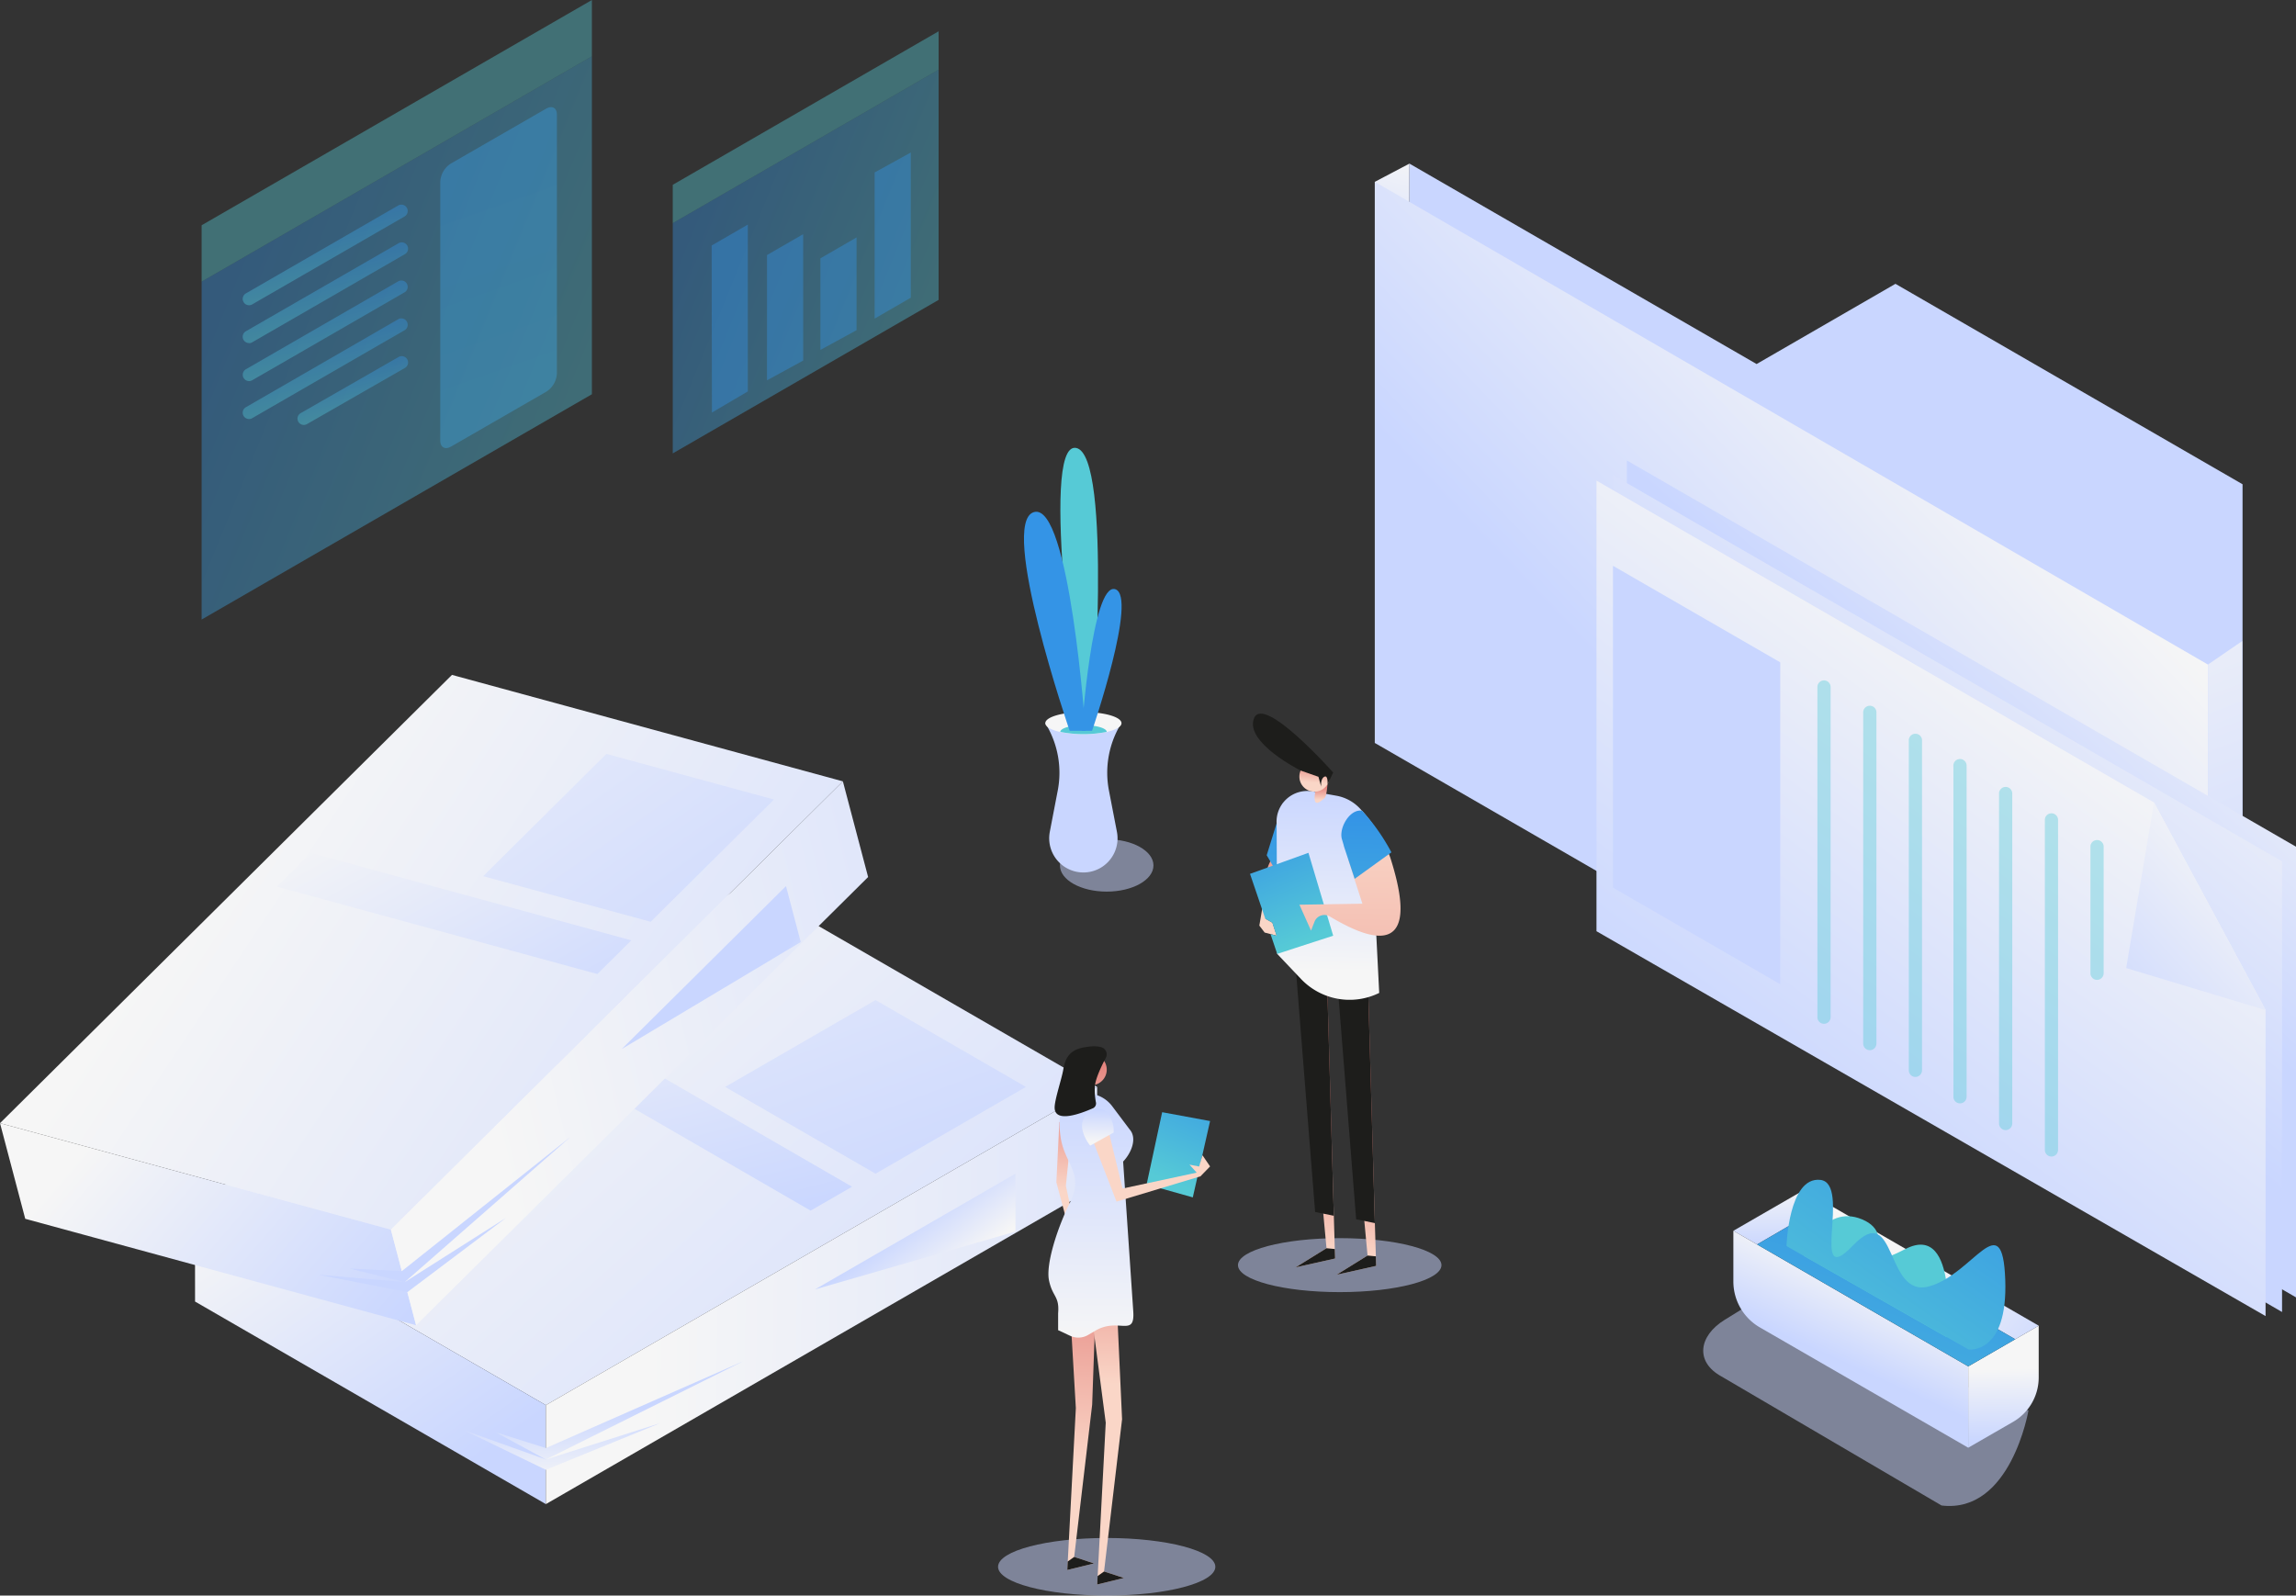 <?xml version="1.0" encoding="UTF-8" standalone="no"?>
<svg
   xmlns:dc="http://purl.org/dc/elements/1.1/"
   xmlns:cc="http://creativecommons.org/ns#"
   xmlns:rdf="http://www.w3.org/1999/02/22-rdf-syntax-ns#"
   xmlns:svg="http://www.w3.org/2000/svg"
   xmlns="http://www.w3.org/2000/svg"
   xmlns:xlink="http://www.w3.org/1999/xlink"
   xmlns:sodipodi="http://sodipodi.sourceforge.net/DTD/sodipodi-0.dtd"
   xmlns:inkscape="http://www.inkscape.org/namespaces/inkscape"
   viewBox="0 0 433.06 300.98"
   version="1.1"
   id="svg1119"
   sodipodi:docname="dokumentacia.svg"
   width="433.06"
   height="300.98"
   inkscape:version="1.0.2 (e86c8708, 2021-01-15)">
  <rect x="0" y="0" width="433.06" height="300.98" fill="#333333" stroke="none"/>
  <sodipodi:namedview
     pagecolor="#ffffff"
     bordercolor="#666666"
     borderopacity="1"
     objecttolerance="10"
     gridtolerance="10"
     guidetolerance="10"
     inkscape:pageopacity="0"
     inkscape:pageshadow="2"
     inkscape:window-width="1680"
     inkscape:window-height="997"
     id="namedview1121"
     showgrid="false"
     fit-margin-top="0"
     fit-margin-left="0"
     fit-margin-right="0"
     fit-margin-bottom="0"
     inkscape:zoom="1.225"
     inkscape:cx="216.53"
     inkscape:cy="150.49"
     inkscape:window-x="0"
     inkscape:window-y="25"
     inkscape:window-maximized="1"
     inkscape:current-layer="svg1119" />
  <defs
     id="defs926">
    <style
       id="style833">.cls-1{isolation:isolate;}.cls-2{fill:url(#linear-gradient);}.cls-3{fill:url(#linear-gradient-2);}.cls-4{fill:url(#linear-gradient-3);}.cls-5{fill:url(#linear-gradient-4);}.cls-6{fill:url(#linear-gradient-5);}.cls-7{fill:url(#linear-gradient-6);}.cls-8{fill:url(#linear-gradient-7);}.cls-9{fill:url(#linear-gradient-8);}.cls-10{fill:url(#linear-gradient-9);}.cls-11,.cls-54,.cls-55,.cls-61,.cls-62,.cls-67{opacity:0.4;}.cls-12{fill:url(#linear-gradient-10);}.cls-13{fill:url(#linear-gradient-11);}.cls-14{fill:url(#linear-gradient-12);}.cls-15{fill:url(#linear-gradient-13);}.cls-16{fill:url(#linear-gradient-14);}.cls-17{fill:url(#linear-gradient-15);}.cls-18{fill:url(#linear-gradient-16);}.cls-19{fill:url(#linear-gradient-17);}.cls-20{fill:url(#linear-gradient-18);}.cls-21{fill:url(#linear-gradient-19);}.cls-22{fill:url(#linear-gradient-20);}.cls-23{fill:url(#linear-gradient-21);}.cls-24{fill:url(#linear-gradient-22);}.cls-25{fill:url(#linear-gradient-23);}.cls-26{fill:url(#linear-gradient-24);}.cls-27{fill:url(#linear-gradient-25);}.cls-28{fill:url(#linear-gradient-26);}.cls-29{fill:url(#linear-gradient-27);}.cls-30{fill:url(#linear-gradient-28);}.cls-31{fill:url(#linear-gradient-29);}.cls-32{fill:url(#linear-gradient-30);}.cls-33,.cls-44,.cls-68,.cls-76{opacity:0.5;mix-blend-mode:multiply;}.cls-33{fill:url(#linear-gradient-31);}.cls-34{fill:url(#linear-gradient-32);}.cls-35{fill:url(#linear-gradient-33);}.cls-36{fill:url(#linear-gradient-34);}.cls-37{fill:#1d1d1b;}.cls-38{fill:url(#linear-gradient-35);}.cls-39{fill:url(#linear-gradient-36);}.cls-40{fill:url(#linear-gradient-37);}.cls-41{fill:url(#linear-gradient-38);}.cls-42{fill:url(#linear-gradient-39);}.cls-43{fill:url(#linear-gradient-40);}.cls-44{fill:url(#linear-gradient-41);}.cls-45{fill:url(#linear-gradient-42);}.cls-46{fill:url(#linear-gradient-43);}.cls-47{fill:url(#linear-gradient-44);}.cls-48{fill:url(#linear-gradient-45);}.cls-49{fill:url(#linear-gradient-46);}.cls-50{fill:url(#linear-gradient-47);}.cls-51{fill:url(#linear-gradient-48);}.cls-52{fill:url(#linear-gradient-49);}.cls-53{fill:url(#linear-gradient-50);}.cls-54{fill:url(#linear-gradient-51);}.cls-55{fill:url(#linear-gradient-52);}.cls-56{fill:url(#linear-gradient-53);}.cls-57{fill:url(#linear-gradient-54);}.cls-58{fill:url(#linear-gradient-55);}.cls-59{fill:url(#linear-gradient-56);}.cls-60{fill:url(#linear-gradient-57);}.cls-61{fill:url(#linear-gradient-58);}.cls-62{fill:url(#linear-gradient-59);}.cls-63{fill:url(#linear-gradient-60);}.cls-64{fill:url(#linear-gradient-61);}.cls-65{fill:url(#linear-gradient-62);}.cls-66{fill:url(#linear-gradient-63);}.cls-67{fill:url(#linear-gradient-64);}.cls-68{fill:url(#linear-gradient-65);}.cls-69{fill:url(#linear-gradient-66);}.cls-70{fill:url(#linear-gradient-67);}.cls-71{fill:url(#linear-gradient-68);}.cls-72{fill:url(#linear-gradient-69);}.cls-73{fill:url(#linear-gradient-70);}.cls-74{fill:url(#linear-gradient-71);}.cls-75{fill:url(#linear-gradient-72);}.cls-76{fill:url(#linear-gradient-73);}.cls-77{fill:url(#linear-gradient-74);}.cls-78{fill:url(#linear-gradient-75);}.cls-79{fill:url(#linear-gradient-76);}.cls-80{fill:url(#linear-gradient-77);}.cls-81{fill:url(#linear-gradient-78);}.cls-82{fill:url(#linear-gradient-79);}</style>
    <linearGradient
       id="linear-gradient"
       x1="-3727.68"
       y1="180.86"
       x2="-3720.12"
       y2="208.71"
       gradientTransform="matrix(-1,0,0,1,-3366.92,0)"
       gradientUnits="userSpaceOnUse">
      <stop
         offset="0"
         stop-color="#f6f6f6"
         id="stop835" />
      <stop
         offset="1"
         stop-color="#c9d6ff"
         id="stop837" />
    </linearGradient>
    <linearGradient
       id="linear-gradient-2"
       x1="-3794.81"
       y1="174.18"
       x2="-3794.81"
       y2="181.74"
       xlink:href="#linear-gradient" />
    <linearGradient
       id="linear-gradient-3"
       x1="-3833.18"
       y1="239.24"
       x2="-3773.02"
       y2="296.66"
       xlink:href="#linear-gradient" />
    <linearGradient
       id="linear-gradient-4"
       x1="-3841.8"
       y1="249.83"
       x2="-3878.59"
       y2="348.16"
       xlink:href="#linear-gradient" />
    <linearGradient
       id="linear-gradient-5"
       x1="-3869.15"
       y1="261.97"
       x2="-3830.5"
       y2="304.21"
       xlink:href="#linear-gradient" />
    <linearGradient
       id="linear-gradient-6"
       x1="-3862.71"
       y1="261.83"
       x2="-3814.67"
       y2="321.88"
       xlink:href="#linear-gradient" />
    <linearGradient
       id="linear-gradient-7"
       x1="-3842.7"
       y1="281.05"
       x2="-3783.61"
       y2="360.84"
       xlink:href="#linear-gradient" />
    <linearGradient
       id="linear-gradient-8"
       x1="-3876.08"
       y1="312.35"
       x2="-3844.05"
       y2="341.62"
       xlink:href="#linear-gradient" />
    <linearGradient
       id="linear-gradient-9"
       x1="403.47"
       y1="236.37"
       x2="403.47"
       y2="239.47"
       xlink:href="#linear-gradient" />
    <linearGradient
       id="linear-gradient-10"
       x1="-3837.33"
       y1="259.79"
       x2="-3837.33"
       y2="265.31"
       gradientTransform="matrix(-1,0,0,1,-3366.92,0)"
       gradientUnits="userSpaceOnUse">
      <stop
         offset="0"
         stop-color="#3494e6"
         id="stop848" />
      <stop
         offset="1"
         stop-color="#56cad6"
         id="stop850" />
    </linearGradient>
    <linearGradient
       id="linear-gradient-11"
       x1="-3845.93"
       y1="259.79"
       x2="-3845.93"
       y2="265.31"
       xlink:href="#linear-gradient-10" />
    <linearGradient
       id="linear-gradient-12"
       x1="-3820.09"
       y1="259.79"
       x2="-3820.09"
       y2="265.31"
       xlink:href="#linear-gradient-10" />
    <linearGradient
       id="linear-gradient-13"
       x1="-3828.69"
       y1="259.79"
       x2="-3828.69"
       y2="265.31"
       xlink:href="#linear-gradient-10" />
    <linearGradient
       id="linear-gradient-14"
       x1="-3803.07"
       y1="259.79"
       x2="-3803.07"
       y2="265.31"
       xlink:href="#linear-gradient-10" />
    <linearGradient
       id="linear-gradient-15"
       x1="-3811.67"
       y1="259.79"
       x2="-3811.67"
       y2="265.31"
       xlink:href="#linear-gradient-10" />
    <linearGradient
       id="linear-gradient-16"
       x1="-3794.43"
       y1="259.79"
       x2="-3794.43"
       y2="265.31"
       xlink:href="#linear-gradient-10" />
    <linearGradient
       id="linear-gradient-17"
       x1="-3298.52"
       y1="325"
       x2="-3423.35"
       y2="463.73"
       gradientTransform="matrix(-1,0,0,1,-3129.58,0)"
       xlink:href="#linear-gradient" />
    <linearGradient
       id="linear-gradient-18"
       x1="-3260.7"
       y1="372.92"
       x2="-3298.9"
       y2="427.72"
       gradientTransform="matrix(-1,0,0,1,-3129.58,0)"
       xlink:href="#linear-gradient" />
    <linearGradient
       id="linear-gradient-19"
       x1="-3335.22"
       y1="393.45"
       x2="-3503.92"
       y2="395.68"
       gradientTransform="matrix(-1,0,0,1,-3129.58,0)"
       xlink:href="#linear-gradient" />
    <linearGradient
       id="linear-gradient-20"
       x1="-3327.52"
       y1="428.92"
       x2="-3327.02"
       y2="415.43"
       gradientTransform="matrix(-1,0,0,1,-3129.58,0)"
       xlink:href="#linear-gradient" />
    <linearGradient
       id="linear-gradient-21"
       x1="-3392.13"
       y1="390.28"
       x2="-3384.19"
       y2="379.86"
       gradientTransform="matrix(-1,0,0,1,-3129.58,0)"
       xlink:href="#linear-gradient" />
    <linearGradient
       id="linear-gradient-22"
       x1="-3346.37"
       y1="270.28"
       x2="-3390.05"
       y2="385.93"
       gradientTransform="matrix(-1,0,0,1,-3129.58,0)"
       xlink:href="#linear-gradient" />
    <linearGradient
       id="linear-gradient-23"
       x1="-3332.09"
       y1="318.63"
       x2="-3348.72"
       y2="383.16"
       gradientTransform="matrix(-1,0,0,1,-3129.58,0)"
       xlink:href="#linear-gradient" />
    <linearGradient
       id="linear-gradient-24"
       x1="-2214.73"
       y1="-94.52"
       x2="-2339.56"
       y2="44.21"
       gradientTransform="matrix(-0.97,0.25,0.25,0.97,-2000.06,955.12)"
       xlink:href="#linear-gradient" />
    <linearGradient
       id="linear-gradient-25"
       x1="-2176.9"
       y1="-46.61"
       x2="-2215.11"
       y2="8.19"
       gradientTransform="matrix(-0.97,0.25,0.25,0.97,-2000.06,955.12)"
       xlink:href="#linear-gradient" />
    <linearGradient
       id="linear-gradient-26"
       x1="-2251.42"
       y1="-26.07"
       x2="-2420.13"
       y2="-23.84"
       gradientTransform="matrix(-0.97,0.25,0.25,0.97,-2000.06,955.12)"
       xlink:href="#linear-gradient" />
    <linearGradient
       id="linear-gradient-27"
       x1="-2243.73"
       y1="9.39"
       x2="-2243.23"
       y2="-4.09"
       gradientTransform="matrix(-0.97,0.25,0.25,0.97,-2000.06,955.12)"
       xlink:href="#linear-gradient" />
    <linearGradient
       id="linear-gradient-28"
       x1="-2308.34"
       y1="-29.24"
       x2="-2300.39"
       y2="-39.66"
       gradientTransform="matrix(-0.97,0.25,0.25,0.97,-2000.06,955.12)"
       xlink:href="#linear-gradient" />
    <linearGradient
       id="linear-gradient-29"
       x1="-2262.58"
       y1="-149.24"
       x2="-2306.26"
       y2="-33.59"
       gradientTransform="matrix(-0.97,0.25,0.25,0.97,-2000.06,955.12)"
       xlink:href="#linear-gradient" />
    <linearGradient
       id="linear-gradient-30"
       x1="-2248.3"
       y1="-100.89"
       x2="-2264.93"
       y2="-36.36"
       gradientTransform="matrix(-0.97,0.25,0.25,0.97,-2000.06,955.12)"
       xlink:href="#linear-gradient" />
    <linearGradient
       id="linear-gradient-31"
       x1="-6743.72"
       y1="410.08"
       x2="-6743.72"
       y2="433.62"
       gradientTransform="matrix(-1,0,0,1,-6451.51,0)"
       xlink:href="#linear-gradient" />
    <linearGradient
       id="linear-gradient-32"
       x1="-5643.88"
       y1="350.52"
       x2="-5652.66"
       y2="372.21"
       gradientTransform="translate(5956.25)"
       xlink:href="#linear-gradient-10" />
    <linearGradient
       id="linear-gradient-33"
       x1="-6237.41"
       y1="493.46"
       x2="-6233.63"
       y2="474.78"
       gradientTransform="rotate(-9.3,-3707.928,-39663.221)"
       gradientUnits="userSpaceOnUse">
      <stop
         offset="0"
         stop-color="#fad6c7"
         id="stop875" />
      <stop
         offset="1"
         stop-color="#e4857f"
         id="stop877" />
    </linearGradient>
    <linearGradient
       id="linear-gradient-34"
       x1="-5669.45"
       y1="426.06"
       x2="-5667.51"
       y2="386.69"
       gradientTransform="translate(5956.25)"
       xlink:href="#linear-gradient-33" />
    <linearGradient
       id="linear-gradient-35"
       x1="-5664.18"
       y1="410.5"
       x2="-5663.66"
       y2="380.03"
       gradientTransform="translate(5956.25)"
       xlink:href="#linear-gradient-33" />
    <linearGradient
       id="linear-gradient-36"
       x1="-5667.17"
       y1="402.59"
       x2="-5666.46"
       y2="354.54"
       gradientTransform="translate(5956.25)"
       xlink:href="#linear-gradient" />
    <linearGradient
       id="linear-gradient-37"
       x1="-6112.13"
       y1="523.64"
       x2="-6111.45"
       y2="507.85"
       gradientTransform="matrix(-0.99,0.1,0.1,0.99,-5843.67,463.8)"
       xlink:href="#linear-gradient-33" />
    <linearGradient
       id="linear-gradient-38"
       x1="-6674.83"
       y1="520.56"
       x2="-6674.62"
       y2="508.5"
       gradientTransform="rotate(-16.26,-3823.71,-23946.03)"
       xlink:href="#linear-gradient-33" />
    <linearGradient
       id="linear-gradient-39"
       x1="-5665.76"
       y1="364.89"
       x2="-5665.65"
       y2="358.84"
       gradientTransform="translate(5956.25)"
       xlink:href="#linear-gradient" />
    <linearGradient
       id="linear-gradient-40"
       x1="-6225.35"
       y1="318.82"
       x2="-6225.41"
       y2="308.62"
       gradientTransform="matrix(-1,0,0,1,-5902.21,0)"
       xlink:href="#linear-gradient-33" />
    <linearGradient
       id="linear-gradient-41"
       x1="-6238.37"
       y1="355.39"
       x2="-6238.37"
       y2="377.45"
       gradientTransform="matrix(-1,0,0,1,-5902.21,0)"
       xlink:href="#linear-gradient" />
    <linearGradient
       id="linear-gradient-42"
       x1="-3828.1"
       y1="393"
       x2="-3827.32"
       y2="370.3"
       gradientTransform="rotate(-0.28,-3317.434,-850686.02)"
       xlink:href="#linear-gradient-33" />
    <linearGradient
       id="linear-gradient-43"
       x1="-3820.37"
       y1="394.42"
       x2="-3819.58"
       y2="371.72"
       gradientTransform="rotate(-0.28,-3317.434,-850686.02)"
       xlink:href="#linear-gradient-33" />
    <linearGradient
       id="linear-gradient-44"
       x1="-3831.66"
       y1="309.64"
       x2="-3832.81"
       y2="355.36"
       gradientTransform="rotate(-0.28,-3317.434,-850686.02)"
       xlink:href="#linear-gradient-10" />
    <linearGradient
       id="linear-gradient-45"
       x1="-3825.25"
       y1="340.41"
       x2="-3824.28"
       y2="305.78"
       gradientTransform="rotate(-0.28,-3317.434,-850686.02)"
       xlink:href="#linear-gradient" />
    <linearGradient
       id="linear-gradient-46"
       x1="-6222.82"
       y1="303.79"
       x2="-6232.37"
       y2="326.76"
       gradientTransform="matrix(-1,0,0,1,-5902.21,0)"
       xlink:href="#linear-gradient-10" />
    <linearGradient
       id="linear-gradient-47"
       x1="-3826.07"
       y1="308.06"
       x2="-3826.07"
       y2="305.75"
       gradientTransform="rotate(-0.28,-3317.434,-850686.02)"
       xlink:href="#linear-gradient-33" />
    <linearGradient
       id="linear-gradient-48"
       x1="-6233.51"
       y1="297.16"
       x2="-6233.8"
       y2="293.74"
       gradientTransform="matrix(-1,0,0,1,-5902.21,0)"
       xlink:href="#linear-gradient-33" />
    <linearGradient
       id="linear-gradient-49"
       x1="-3820.34"
       y1="311.94"
       x2="-3822.4"
       y2="393.63"
       gradientTransform="rotate(-0.28,-3317.434,-850686.02)"
       xlink:href="#linear-gradient-33" />
    <linearGradient
       id="linear-gradient-50"
       x1="-3817.48"
       y1="311.11"
       x2="-3818.61"
       y2="355.93"
       gradientTransform="rotate(-0.28,-3317.434,-850686.02)"
       xlink:href="#linear-gradient-10" />
    <linearGradient
       id="linear-gradient-51"
       x1="-9265.52"
       y1="200.75"
       x2="-9188.28"
       y2="232.26"
       gradientTransform="translate(9393.17)"
       xlink:href="#linear-gradient-10" />
    <linearGradient
       id="linear-gradient-52"
       x1="-9238.14"
       y1="144.42"
       x2="-9237.05"
       y2="154.92"
       gradientTransform="translate(9393.17)"
       xlink:href="#linear-gradient-10" />
    <linearGradient
       id="linear-gradient-53"
       x1="-9249.68"
       y1="191.62"
       x2="-9246.97"
       y2="203.54"
       gradientTransform="translate(9393.17)"
       xlink:href="#linear-gradient-10" />
    <linearGradient
       id="linear-gradient-54"
       x1="-9249.68"
       y1="198.77"
       x2="-9246.97"
       y2="210.7"
       gradientTransform="translate(9393.17)"
       xlink:href="#linear-gradient-10" />
    <linearGradient
       id="linear-gradient-55"
       x1="-9249.68"
       y1="205.93"
       x2="-9246.97"
       y2="217.85"
       gradientTransform="translate(9393.17)"
       xlink:href="#linear-gradient-10" />
    <linearGradient
       id="linear-gradient-56"
       x1="-9249.68"
       y1="213.08"
       x2="-9246.97"
       y2="225.01"
       gradientTransform="translate(9393.17)"
       xlink:href="#linear-gradient-10" />
    <linearGradient
       id="linear-gradient-57"
       x1="-9244.11"
       y1="218.97"
       x2="-9242.2"
       y2="227.38"
       gradientTransform="translate(9393.17)"
       xlink:href="#linear-gradient-10" />
    <linearGradient
       id="linear-gradient-58"
       x1="-9240.7"
       y1="130.53"
       x2="-9135.84"
       y2="428.56"
       gradientTransform="translate(9393.17)"
       xlink:href="#linear-gradient-10" />
    <linearGradient
       id="linear-gradient-59"
       x1="-1999.8"
       y1="190.32"
       x2="-1947.17"
       y2="211.79"
       gradientTransform="translate(2214.34)"
       xlink:href="#linear-gradient-10" />
    <linearGradient
       id="linear-gradient-60"
       x1="-11071.63"
       y1="180.53"
       x2="-11077.06"
       y2="176.08"
       gradientTransform="matrix(-1,0,0,1,-10803.49,0)"
       xlink:href="#linear-gradient-10" />
    <linearGradient
       id="linear-gradient-61"
       x1="-11073"
       y1="182.2"
       x2="-11078.43"
       y2="177.75"
       gradientTransform="matrix(-1,0,0,1,-10803.49,0)"
       xlink:href="#linear-gradient-10" />
    <linearGradient
       id="linear-gradient-62"
       x1="-11070.21"
       y1="178.79"
       x2="-11075.64"
       y2="174.35"
       gradientTransform="matrix(-1,0,0,1,-10803.49,0)"
       xlink:href="#linear-gradient-10" />
    <linearGradient
       id="linear-gradient-63"
       x1="-11067.01"
       y1="174.88"
       x2="-11072.45"
       y2="170.44"
       gradientTransform="matrix(-1,0,0,1,-10803.49,0)"
       xlink:href="#linear-gradient-10" />
    <linearGradient
       id="linear-gradient-64"
       x1="-1981.14"
       y1="151.94"
       x2="-1980.4"
       y2="159.1"
       gradientTransform="translate(2214.34)"
       xlink:href="#linear-gradient-10" />
    <linearGradient
       id="linear-gradient-65"
       x1="-1118.29"
       y1="439.75"
       x2="-1118.98"
       y2="431.77"
       gradientTransform="matrix(-1,0,0,1,-685.47,0)"
       xlink:href="#linear-gradient" />
    <linearGradient
       id="linear-gradient-66"
       x1="1999.92"
       y1="372.67"
       x2="1999.92"
       y2="385"
       gradientTransform="translate(-1582.86)"
       xlink:href="#linear-gradient" />
    <linearGradient
       id="linear-gradient-67"
       x1="2020.73"
       y1="390.51"
       x2="2013.52"
       y2="406.33"
       gradientTransform="translate(-1582.86)"
       xlink:href="#linear-gradient" />
    <linearGradient
       id="linear-gradient-68"
       x1="2044.16"
       y1="407.74"
       x2="2044.4"
       y2="421.47"
       gradientTransform="translate(-1582.86)"
       xlink:href="#linear-gradient" />
    <linearGradient
       id="linear-gradient-69"
       x1="2029.4"
       y1="389.86"
       x2="2053.59"
       y2="407.54"
       gradientTransform="translate(-1582.86)"
       xlink:href="#linear-gradient" />
    <linearGradient
       id="linear-gradient-70"
       x1="-1131.1"
       y1="375.61"
       x2="-1107.57"
       y2="440.19"
       gradientTransform="matrix(-1,0,0,1,-685.47,0)"
       xlink:href="#linear-gradient-10" />
    <linearGradient
       id="linear-gradient-71"
       x1="-8843.1"
       y1="372.04"
       x2="-8846.91"
       y2="376.4"
       gradientTransform="translate(9298.92)"
       xlink:href="#linear-gradient-10" />
    <linearGradient
       id="linear-gradient-72"
       x1="-1145.1"
       y1="361.76"
       x2="-1110.33"
       y2="411.17"
       gradientTransform="matrix(-1,0,0,1,-685.47,0)"
       xlink:href="#linear-gradient-10" />
    <linearGradient
       id="linear-gradient-73"
       x1="292.82"
       y1="319.89"
       x2="292.63"
       y2="317.62"
       xlink:href="#linear-gradient" />
    <linearGradient
       id="linear-gradient-74"
       x1="289.86"
       y1="291.07"
       x2="277.75"
       y2="322.88"
       xlink:href="#linear-gradient" />
    <linearGradient
       id="linear-gradient-75"
       x1="280.65"
       y1="285.93"
       x2="295.02"
       y2="285.93"
       xlink:href="#linear-gradient" />
    <linearGradient
       id="linear-gradient-76"
       x1="288.07"
       y1="283.49"
       x2="287.69"
       y2="290.14"
       xlink:href="#linear-gradient-10" />
    <linearGradient
       id="linear-gradient-77"
       x1="289.62"
       y1="234.91"
       x2="285.43"
       y2="274.38"
       xlink:href="#linear-gradient-10" />
    <linearGradient
       id="linear-gradient-78"
       x1="281.82"
       y1="254.2"
       x2="283.15"
       y2="288.32"
       xlink:href="#linear-gradient-10" />
    <linearGradient
       id="linear-gradient-79"
       x1="289.25"
       y1="268.87"
       x2="296.27"
       y2="290.11"
       xlink:href="#linear-gradient-10" />
    <linearGradient
       inkscape:collect="always"
       xlink:href="#linear-gradient"
       id="linearGradient1125"
       gradientUnits="userSpaceOnUse"
       gradientTransform="matrix(-1,0,0,1,-3366.92,0)"
       x1="-3727.68"
       y1="180.86"
       x2="-3720.12"
       y2="208.71" />
    <linearGradient
       inkscape:collect="always"
       xlink:href="#linear-gradient-10"
       id="linearGradient1127"
       gradientUnits="userSpaceOnUse"
       gradientTransform="matrix(-1,0,0,1,-3366.92,0)"
       x1="-3837.33"
       y1="259.79"
       x2="-3837.33"
       y2="265.31" />
    <linearGradient
       inkscape:collect="always"
       xlink:href="#linear-gradient-33"
       id="linearGradient1129"
       gradientUnits="userSpaceOnUse"
       gradientTransform="rotate(-9.3,-3707.928,-39663.221)"
       x1="-6237.41"
       y1="493.46"
       x2="-6233.63"
       y2="474.78" />
  </defs>
  <g
     class="cls-1"
     id="g1117"
     transform="translate(-83.47,-149.51)">
    <g
       id="Layer_23"
       data-name="Layer 23">
      <polygon
         class="cls-2"
         points="342.78,289.66 349.31,286.22 349.31,180.37 342.78,183.81 "
         id="polygon928"
         style="fill:url(#linearGradient1125)" />
      <polygon
         class="cls-3"
         points="414.79,218.18 349.31,180.37 349.31,286.22 506.45,376.94 506.45,240.86 440.98,203.05 "
         id="polygon930"
         style="fill:url(#linear-gradient-2)" />
      <polygon
         class="cls-4"
         points="342.78,289.66 499.92,380.38 499.92,274.87 342.78,183.81 "
         id="polygon932"
         style="fill:url(#linear-gradient-3)" />
      <polygon
         class="cls-5"
         points="499.92,274.87 506.38,270.44 506.45,376.94 499.92,380.38 "
         id="polygon934"
         style="fill:url(#linear-gradient-4)" />
      <polygon
         class="cls-6"
         points="516.53,309.23 516.53,394.24 390.33,321.37 390.33,236.37 "
         id="polygon936"
         style="fill:url(#linear-gradient-5)" />
      <polygon
         class="cls-7"
         points="513.9,311.99 513.9,397 387.7,324.13 387.7,239.13 "
         id="polygon938"
         style="fill:url(#linear-gradient-6)" />
      <polygon
         class="cls-8"
         points="489.75,300.89 510.79,339.99 510.79,397.77 384.59,325.17 384.59,240.17 "
         id="polygon940"
         style="fill:url(#linear-gradient-7)" />
      <polygon
         class="cls-9"
         points="489.75,300.89 510.79,340.05 484.5,332.12 "
         id="polygon942"
         style="fill:url(#linear-gradient-8)" />
      <polygon
         class="cls-10"
         points="387.7,316.95 419.25,335.17 419.25,274.45 387.7,256.24 "
         id="polygon944"
         style="fill:url(#linear-gradient-9)" />
      <g
         class="cls-11"
         id="g960">
        <path
           class="cls-12"
           d="m 470.4,367.67 a 1.24,1.24 0 0 0 1.25,-1.24 v -62.36 a 1.25,1.25 0 0 0 -2.49,0 v 62.36 a 1.24,1.24 0 0 0 1.24,1.24 z"
           id="path946"
           style="fill:url(#linearGradient1127)" />
        <path
           class="cls-13"
           d="m 479,334.35 a 1.25,1.25 0 0 0 1.25,-1.24 v -24 a 1.25,1.25 0 0 0 -2.49,0 v 24 a 1.25,1.25 0 0 0 1.24,1.24 z"
           id="path948"
           style="fill:url(#linear-gradient-11)" />
        <path
           class="cls-14"
           d="m 453.16,357.64 a 1.23,1.23 0 0 0 1.24,-1.24 v -62.35 a 1.25,1.25 0 1 0 -2.49,0 v 62.35 a 1.23,1.23 0 0 0 1.25,1.24 z"
           id="path950"
           style="fill:url(#linear-gradient-12)" />
        <path
           class="cls-15"
           d="m 461.76,362.69 a 1.25,1.25 0 0 0 1.25,-1.24 v -62.36 a 1.25,1.25 0 0 0 -2.49,0 v 62.36 a 1.25,1.25 0 0 0 1.24,1.24 z"
           id="path952"
           style="fill:url(#linear-gradient-13)" />
        <path
           class="cls-16"
           d="m 436.14,347.61 a 1.24,1.24 0 0 0 1.25,-1.24 V 284 a 1.25,1.25 0 1 0 -2.49,0 v 62.35 a 1.24,1.24 0 0 0 1.24,1.26 z"
           id="path954"
           style="fill:url(#linear-gradient-14)" />
        <path
           class="cls-17"
           d="m 444.75,352.66 a 1.25,1.25 0 0 0 1.24,-1.24 v -62.36 a 1.25,1.25 0 0 0 -2.49,0 v 62.36 a 1.25,1.25 0 0 0 1.25,1.24 z"
           id="path956"
           style="fill:url(#linear-gradient-15)" />
        <path
           class="cls-18"
           d="m 427.5,342.63 a 1.24,1.24 0 0 0 1.25,-1.24 V 279 a 1.25,1.25 0 0 0 -2.49,0 v 62.36 a 1.24,1.24 0 0 0 1.24,1.27 z"
           id="path958"
           style="fill:url(#linear-gradient-16)" />
      </g>
      <polygon
         class="cls-19"
         points="224.24,316.33 290.41,354.54 186.43,414.57 120.25,376.37 "
         id="polygon962"
         style="fill:url(#linear-gradient-17)" />
      <polygon
         class="cls-20"
         points="186.43,414.57 186.43,433.24 120.26,395.03 120.25,376.37 "
         id="polygon964"
         style="fill:url(#linear-gradient-18)" />
      <polygon
         class="cls-21"
         points="186.43,433.24 186.43,414.57 290.41,354.54 290.41,373.2 "
         id="polygon966"
         style="fill:url(#linear-gradient-19)" />
      <polygon
         class="cls-22"
         points="186.43,424.82 208.01,417.96 186.43,426.77 171.03,419.32 186.43,424.82 176.99,419.69 186.43,422.67 223.65,406.29 "
         id="polygon968"
         style="fill:url(#linear-gradient-20)" />
      <polygon
         class="cls-23"
         points="237.19,392.74 275,370.91 275,381.82 "
         id="polygon970"
         style="fill:url(#linear-gradient-21)" />
      <polygon
         class="cls-24"
         points="220.25,354.54 248.61,370.91 276.97,354.54 248.61,338.16 "
         id="polygon972"
         style="fill:url(#linear-gradient-22)" />
      <polygon
         class="cls-25"
         points="182.13,346.53 236.37,377.88 244.18,373.37 189.94,342.01 "
         id="polygon974"
         style="fill:url(#linear-gradient-23)" />
      <polygon
         class="cls-26"
         points="168.72,276.82 242.45,296.9 157.2,381.46 83.47,361.38 "
         id="polygon976"
         style="fill:url(#linear-gradient-24)" />
      <polygon
         class="cls-27"
         points="157.2,381.46 161.95,399.5 88.23,379.42 83.47,361.38 "
         id="polygon978"
         style="fill:url(#linear-gradient-25)" />
      <polygon
         class="cls-28"
         points="161.95,399.5 157.2,381.46 242.45,296.9 247.21,314.95 "
         id="polygon980"
         style="fill:url(#linear-gradient-26)" />
      <polygon
         class="cls-29"
         points="159.81,391.36 178.93,379.23 160.31,393.25 143.52,389.97 159.81,391.36 149.38,388.81 159.26,389.29 191.08,363.96 "
         id="polygon982"
         style="fill:url(#linear-gradient-27)" />
      <polygon
         class="cls-30"
         points="200.72,347.41 231.72,316.66 234.5,327.21 "
         id="polygon984"
         style="fill:url(#linear-gradient-28)" />
      <polygon
         class="cls-31"
         points="174.6,314.79 206.2,323.39 229.45,300.33 197.85,291.72 "
         id="polygon986"
         style="fill:url(#linear-gradient-29)" />
      <polygon
         class="cls-32"
         points="135.7,316.76 196.14,333.25 202.55,326.89 142.11,310.4 "
         id="polygon988"
         style="fill:url(#linear-gradient-30)" />
      <ellipse
         class="cls-33"
         cx="292.21"
         cy="445.06"
         rx="20.49"
         ry="5.43"
         id="ellipse990"
         style="fill:url(#linear-gradient-31)" />
      <polygon
         class="cls-34"
         points="299.74,372.93 308.45,375.38 311.71,360.98 302.67,359.31 "
         id="polygon992"
         style="fill:url(#linear-gradient-32)" />
      <polygon
         class="cls-35"
         points="286.32,386 287.56,387.35 284.51,373.2 285.77,360.78 283.28,361.17 282.72,372.54 "
         id="polygon994"
         style="fill:url(#linearGradient1129)" />
      <polygon
         class="cls-36"
         points="284.78,445.66 289.82,444.43 286.08,443.2 289.47,414.48 290.42,387.57 284.78,387.57 286.39,415.13 "
         id="polygon996"
         style="fill:url(#linear-gradient-34)" />
      <polygon
         class="cls-37"
         points="289.82,444.43 284.78,445.66 284.86,444.06 286.08,443.2 "
         id="polygon998" />
      <polygon
         class="cls-38"
         points="290.42,448.4 295.46,447.17 291.71,445.95 295.11,417.23 293.88,390.31 288.42,390.31 292.03,417.88 "
         id="polygon1000"
         style="fill:url(#linear-gradient-35)" />
      <polygon
         class="cls-37"
         points="295.46,447.17 290.42,448.4 290.5,446.81 291.71,445.95 "
         id="polygon1002" />
      <path
         class="cls-39"
         d="m 281.32,391 c 0.67,3.24 2,2.93 1.73,6.24 v 3.19 0 l 2.27,1.06 a 3.63,3.63 0 0 0 3.33,-0.13 v 0 l 1.49,-0.87 c 4.33,-2.5 7.42,1.37 7.08,-3.62 l -1.91,-28.25 c 1.54,-1.6 2.7,-4.39 1.23,-6.06 l -3.3,-4.39 a 6,6 0 0 0 -6,-2.27 l -1.83,0.38 c 0,0 -2.86,1.36 -1.89,7.76 0.77,5.1 4.43,6.76 1.84,12.16 -2.52,5.04 -4.64,11.8 -4.04,14.8 z"
         id="path1004"
         style="fill:url(#linear-gradient-36)" />
      <circle
         class="cls-40"
         cx="289.27"
         cy="351.28"
         r="2.95"
         id="circle1006"
         style="fill:url(#linear-gradient-37)" />
      <path
         class="cls-37"
         d="m 291.24,347.07 a 1.4,1.4 0 0 1 0.8,2 c -0.7,1.29 -2,3.95 -2.07,5.47 a 12.65,12.65 0 0 0 0.2,2.87 1,1 0 0 1 -0.52,1.14 c -2.24,1 -7.26,2.9 -7.26,-0.12 0,-1.51 1.33,-5.38 1.63,-7.16 0.53,-3.24 2.17,-4.11 5.29,-4.37 a 5.41,5.41 0 0 1 1.93,0.17 z"
         id="path1008" />
      <polygon
         class="cls-41"
         points="309.89,371.41 311.71,369.54 310.27,367.43 309.64,369.56 307.82,369.2 309.18,370.71 295.2,373.71 292.37,362.07 289.54,364.5 294.06,376.18 "
         id="polygon1010"
         style="fill:url(#linear-gradient-38)" />
      <path
         class="cls-42"
         d="m 292.05,359.16 a 5.14,5.14 0 0 1 1.46,4 l -4.41,2.46 c 0,0 -3.6,-4.3 0.22,-6.66 a 2.27,2.27 0 0 1 2.73,0.2 z"
         id="path1012"
         style="fill:url(#linear-gradient-39)" />
      <path
         class="cls-43"
         d="m 321,324.11 1,1.31 1.14,0.3 1.14,0.3 -0.81,-2.46 -1.32,-0.74 a 32.83,32.83 0 0 0 2.2,-5.15 20.5,20.5 0 0 0 0.94,-4.15 12.52,12.52 0 0 0 0.07,-1.36 7.85,7.85 0 0 0 -0.36,-2.45 4.08,4.08 0 0 0 -0.68,0.58 6.81,6.81 0 0 0 -1.24,1.68 7.74,7.74 0 0 0 -0.5,1.19 9.73,9.73 0 0 0 -0.48,3.46 c 0.16,5 -0.57,4.37 -0.57,4.37 z"
         id="path1014"
         style="fill:url(#linear-gradient-40)" />
      <ellipse
         class="cls-44"
         cx="336.16"
         cy="388.16"
         rx="19.19"
         ry="5.09"
         id="ellipse1016"
         style="fill:url(#linear-gradient-41)" />
      <polygon
         class="cls-45"
         points="333.06,378.44 328.44,329.82 333.59,328.03 333.73,333 335.05,378.85 335.23,385.12 335.29,386.91 327.84,388.58 333.67,384.97 "
         id="polygon1018"
         style="fill:url(#linear-gradient-42)" />
      <polygon
         class="cls-37"
         points="331.52,378.13 327.55,328.06 333.73,333 335.05,378.85 333.05,378.44 "
         id="polygon1020" />
      <polygon
         class="cls-37"
         points="327.84,388.58 333.67,384.97 335.23,385.12 335.29,386.91 "
         id="polygon1022" />
      <polygon
         class="cls-46"
         points="340.8,379.82 336.18,331.2 341.33,329.41 341.47,334.38 342.79,380.23 342.98,386.5 343.03,388.3 335.58,389.97 341.41,386.35 "
         id="polygon1024"
         style="fill:url(#linear-gradient-43)" />
      <polygon
         class="cls-37"
         points="339.26,379.51 335.29,329.44 341.47,334.38 342.79,380.23 340.8,379.82 "
         id="polygon1026" />
      <polygon
         class="cls-37"
         points="335.58,389.97 341.41,386.35 342.98,386.5 343.03,388.3 "
         id="polygon1028" />
      <polygon
         class="cls-47"
         points="331.46,309.63 325.45,300.98 322.39,310.84 324.31,314.12 "
         id="polygon1030"
         style="fill:url(#linear-gradient-44)" />
      <path
         class="cls-48"
         d="m 331.07,298.81 4.51,0.81 a 8,8 0 0 1 6.55,7.79 l 1.48,29.4 v 0 a 12.64,12.64 0 0 1 -14.76,-2.64 l -4.48,-4.72 -0.11,-24.56 a 5.79,5.79 0 0 1 6.81,-6.08 z"
         id="path1032"
         style="fill:url(#linear-gradient-45)" />
      <polygon
         class="cls-49"
         points="322.12,322.82 323.44,323.56 324.25,326.02 323.11,325.72 324.37,329.45 327.57,328.41 327.86,328.31 334.93,326.02 333.78,322.18 333.16,320.1 330.26,310.38 325.33,312.16 324.3,312.53 323.54,312.8 322.55,313.16 319.24,314.35 321.5,320.99 "
         id="polygon1034"
         style="fill:url(#linear-gradient-46)" />
      <path
         class="cls-50"
         d="m 333.91,296.83 c 0,0 -0.17,2.93 -0.61,3.24 -0.44,0.31 -2.72,2.74 -1.55,-2.11 1.17,-4.85 2.16,-1.13 2.16,-1.13 z"
         id="path1036"
         style="fill:url(#linear-gradient-47)" />
      <circle
         class="cls-51"
         cx="331.4"
         cy="296"
         r="2.85"
         id="circle1038"
         style="fill:url(#linear-gradient-48)" />
      <path
         class="cls-37"
         d="m 328.78,294.86 c 0,0 -10.59,-5.29 -8.78,-9.86 1.81,-4.57 14.93,10.24 14.93,10.24 l -1.07,2.24 c 0,0 0.15,-1.87 -0.62,-1.44 -0.77,0.43 -0.58,1.87 -0.58,1.87 l -0.51,-1.87 z"
         id="path1040" />
      <path
         class="cls-52"
         d="m 331.41,323.37 -0.66,1.69 -2.19,-4.89 11.88,-0.19 -2.64,-8.18 2.56,-9.35 a 27,27 0 0 1 5.3,8.72 c 6.91,21.39 -6.16,14.29 -11.39,11.21 a 2,2 0 0 0 -2.86,0.99 z"
         id="path1042"
         style="fill:url(#linear-gradient-49)" />
      <path
         class="cls-53"
         d="m 345.91,310.29 -6.93,5 -2,-6.06 c -0.11,-0.47 -0.26,-0.94 -0.4,-1.41 -0.63,-2.12 1.52,-5.81 3.82,-5.37 v 0 a 38.31,38.31 0 0 1 5.51,7.84 z"
         id="path1044"
         style="fill:url(#linear-gradient-50)" />
      <polygon
         class="cls-54"
         points="195.11,160.13 121.5,202.63 121.5,266.38 195.11,223.88 "
         id="polygon1046"
         style="fill:url(#linear-gradient-51)" />
      <polygon
         class="cls-55"
         points="121.5,202.63 121.5,192 195.11,149.51 195.11,160.13 "
         id="polygon1048"
         style="fill:url(#linear-gradient-52)" />
      <g
         class="cls-11"
         id="g1052">
        <path
           class="cls-56"
           d="m 130.44,207.09 a 1.2,1.2 0 0 0 0.6,-0.16 l 28.81,-16.63 a 1.2,1.2 0 0 0 -1.2,-2.07 l -28.81,16.63 a 1.19,1.19 0 0 0 -0.43,1.63 1.18,1.18 0 0 0 1.03,0.6 z"
           id="path1050"
           style="fill:url(#linear-gradient-53)" />
      </g>
      <g
         class="cls-11"
         id="g1056">
        <path
           class="cls-57"
           d="m 130.44,214.24 a 1.2,1.2 0 0 0 0.6,-0.16 l 28.81,-16.63 a 1.192,1.192 0 1 0 -1.2,-2.06 L 129.84,212 a 1.19,1.19 0 0 0 0.6,2.22 z"
           id="path1054"
           style="fill:url(#linear-gradient-54)" />
      </g>
      <g
         class="cls-11"
         id="g1060">
        <path
           class="cls-58"
           d="m 130.44,221.4 a 1.2,1.2 0 0 0 0.6,-0.16 l 28.81,-16.63 a 1.2,1.2 0 0 0 -1.2,-2.07 l -28.81,16.63 a 1.2,1.2 0 0 0 0.6,2.23 z"
           id="path1058"
           style="fill:url(#linear-gradient-55)" />
      </g>
      <g
         class="cls-11"
         id="g1064">
        <path
           class="cls-59"
           d="m 130.44,228.55 a 1.2,1.2 0 0 0 0.6,-0.16 l 28.81,-16.63 a 1.2,1.2 0 0 0 -1.2,-2.07 l -28.81,16.64 a 1.19,1.19 0 0 0 0.6,2.22 z"
           id="path1062"
           style="fill:url(#linear-gradient-56)" />
      </g>
      <g
         class="cls-11"
         id="g1068">
        <path
           class="cls-60"
           d="m 140.78,229.67 a 1.24,1.24 0 0 0 0.59,-0.16 l 18.48,-10.6 a 1.18,1.18 0 0 0 0.43,-1.62 1.19,1.19 0 0 0 -1.63,-0.44 l -18.47,10.59 a 1.2,1.2 0 0 0 -0.44,1.63 1.22,1.22 0 0 0 1.04,0.6 z"
           id="path1066"
           style="fill:url(#linear-gradient-57)" />
      </g>
      <path
         class="cls-61"
         d="m 188.51,171.13 c 0,-1.25 -0.88,-1.76 -2,-1.14 l -18,10.37 a 4.34,4.34 0 0 0 -2,3.4 v 48.88 c 0,1.24 0.88,1.75 2,1.13 l 18,-10.37 a 4.34,4.34 0 0 0 2,-3.39 z"
         id="path1070"
         style="fill:url(#linear-gradient-58)" />
      <polygon
         class="cls-62"
         points="260.51,162.65 210.36,191.6 210.36,235.04 260.51,206.08 "
         id="polygon1072"
         style="fill:url(#linear-gradient-59)" />
      <g
         class="cls-11"
         id="g1082">
        <polygon
           class="cls-63"
           points="248.44,209.61 248.44,182.04 255.26,178.28 255.26,205.67 "
           id="polygon1074"
           style="fill:url(#linear-gradient-60)" />
        <polygon
           class="cls-64"
           points="238.21,215.52 238.21,198.24 245.03,194.3 245.03,211.79 "
           id="polygon1076"
           style="fill:url(#linear-gradient-61)" />
        <polygon
           class="cls-65"
           points="228.14,221.25 228.14,197.62 234.96,193.68 234.96,217.53 "
           id="polygon1078"
           style="fill:url(#linear-gradient-62)" />
        <polygon
           class="cls-66"
           points="217.75,227.33 217.7,195.82 224.52,191.88 224.52,223.35 "
           id="polygon1080"
           style="fill:url(#linear-gradient-63)" />
      </g>
      <polygon
         class="cls-67"
         points="210.36,191.6 210.36,184.37 260.51,155.41 260.51,162.65 "
         id="polygon1084"
         style="fill:url(#linear-gradient-64)" />
      <path
         class="cls-68"
         d="m 466.07,415.57 c 0,0 -3.32,19.51 -16.39,17.93 l -41.53,-24.35 c -5,-2.75 -4.29,-7.63 0.6,-10.66 l 5.1,-3.15 z"
         id="path1086"
         style="fill:url(#linear-gradient-65)" />
      <polygon
         class="cls-69"
         points="410.41,381.68 414.88,384.26 423.7,379.12 423.7,374.01 "
         id="polygon1088"
         style="fill:url(#linear-gradient-66)" />
      <path
         class="cls-70"
         d="m 410.41,391.26 v -9.58 l 44.3,25.58 v 15.34 l -39.3,-22.69 a 10,10 0 0 1 -5,-8.65 z"
         id="path1090"
         style="fill:url(#linear-gradient-67)" />
      <path
         class="cls-71"
         d="m 463.16,417.73 -8.45,4.87 V 407.26 L 468,399.58 v 9.76 a 9.68,9.68 0 0 1 -4.84,8.39 z"
         id="path1092"
         style="fill:url(#linear-gradient-68)" />
      <polygon
         class="cls-72"
         points="423.7,379.12 463.57,402.14 468,399.58 423.7,374.01 "
         id="polygon1094"
         style="fill:url(#linear-gradient-69)" />
      <polygon
         class="cls-73"
         points="463.57,402.14 454.71,407.26 414.88,384.26 423.7,379.12 "
         id="polygon1096"
         style="fill:url(#linear-gradient-70)" />
      <path
         class="cls-74"
         d="m 423.7,386.42 c 0,0 3.57,-10 11,-6.89 7.43,3.11 -2,10.78 8.2,5.57 10.2,-5.21 7.76,16.66 7.76,16.66 z"
         id="path1098"
         style="fill:url(#linear-gradient-71)" />
      <path
         class="cls-75"
         d="m 420.43,384.56 c 0,0 0.39,-13.14 6.38,-12.48 5.99,0.66 -2.22,21.13 6.14,12.39 8.36,-8.74 6,10 14.37,7.7 8.37,-2.3 13.85,-15.47 14.37,-1.27 0.52,14.2 -6.93,13.17 -6.93,13.17 z"
         id="path1100"
         style="fill:url(#linear-gradient-72)" />
      <ellipse
         class="cls-76"
         cx="292.21"
         cy="312.76"
         rx="8.82"
         ry="4.94"
         id="ellipse1102"
         style="fill:url(#linear-gradient-73)" />
      <path
         class="cls-77"
         d="m 280.65,285.93 0.33,0.59 a 17.72,17.72 0 0 1 2,12.1 l -1.5,7.8 a 6.45,6.45 0 0 0 3.12,6.81 v 0 a 6.45,6.45 0 0 0 6.43,0 v 0 a 6.44,6.44 0 0 0 3.11,-6.8 l -1.5,-7.76 a 17.73,17.73 0 0 1 2,-12.18 l 0.32,-0.56 z"
         id="path1104"
         style="fill:url(#linear-gradient-74)" />
      <path
         class="cls-78"
         d="m 295,285.93 c 0,0.68 -1.1,1.28 -2.81,1.66 a 22.47,22.47 0 0 1 -8.75,0 c -1.71,-0.38 -2.81,-1 -2.81,-1.66 0,-1.16 3.21,-2.1 7.19,-2.1 3.98,0 7.18,0.94 7.18,2.1 z"
         id="path1106"
         style="fill:url(#linear-gradient-75)" />
      <path
         class="cls-79"
         d="m 292.21,287.57 v 0 a 22.47,22.47 0 0 1 -8.75,0 v 0 c 0,-0.7 2,-1.27 4.38,-1.27 2.38,0 4.37,0.57 4.37,1.27 z"
         id="path1108"
         style="fill:url(#linear-gradient-76)" />
      <path
         class="cls-80"
         d="m 289.45,287.36 c 0,0 4,-52.24 -3.05,-53.36 -7.05,-1.12 0.85,53.34 0.85,53.34 z"
         id="path1110"
         style="fill:url(#linear-gradient-77)" />
      <path
         class="cls-81"
         d="m 285.22,287.36 c 0,0 -13.46,-39.3 -6.73,-41.25 6.73,-1.95 9.73,41.25 9.73,41.25 z"
         id="path1112"
         style="fill:url(#linear-gradient-78)" />
      <path
         class="cls-82"
         d="m 289.45,287.36 c 0,0 8.71,-25.45 4.35,-26.71 -4.36,-1.26 -6.3,26.71 -6.3,26.71 z"
         id="path1114"
         style="fill:url(#linear-gradient-79)" />
    </g>
  </g>
</svg>
